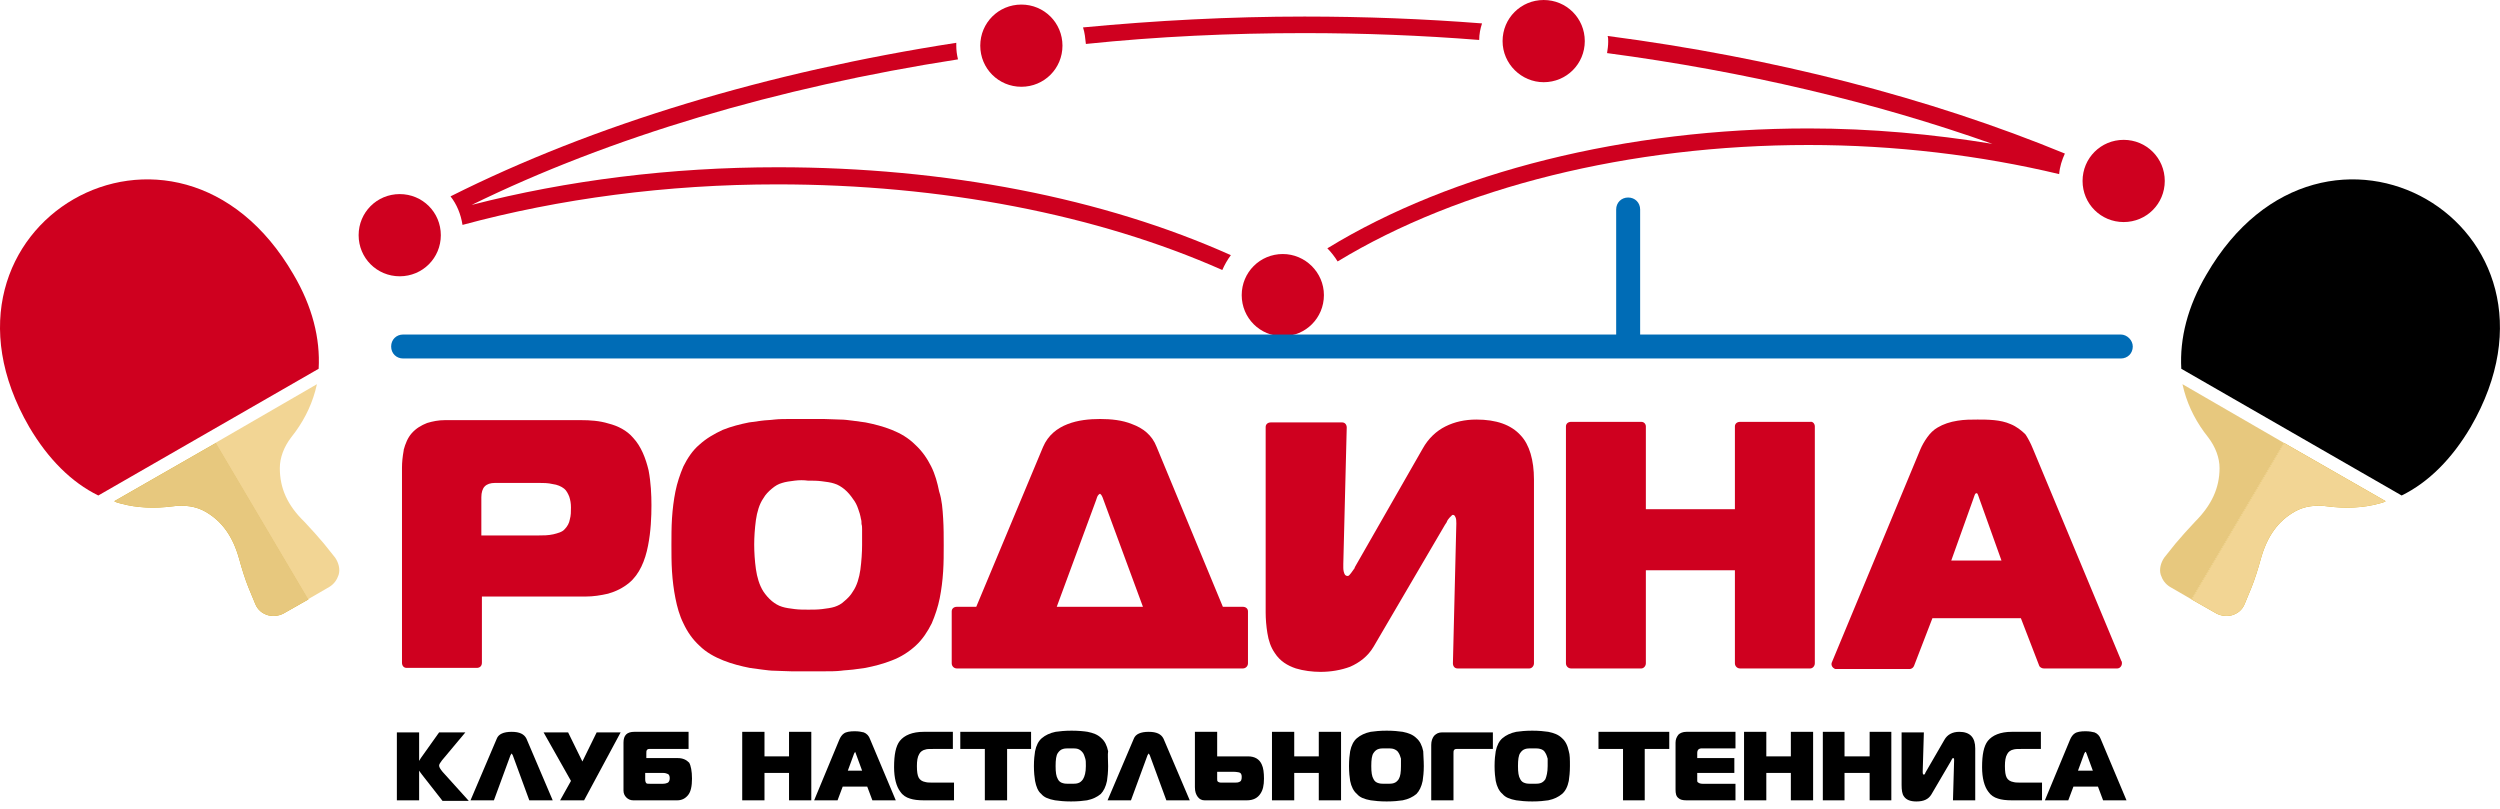 <?xml version="1.0" encoding="UTF-8"?> <svg xmlns="http://www.w3.org/2000/svg" width="244" height="79" viewBox="0 0 244 79" fill="none"><path d="M232.228 49.14C230.613 49.585 228.885 49.641 227.158 49.418C225.988 49.251 224.874 49.418 223.983 49.92C222.311 50.867 221.253 52.371 220.64 54.6C220.361 55.602 220.083 56.494 219.748 57.33L219.08 58.945C218.857 59.502 218.411 59.892 217.798 60.059C217.297 60.171 216.796 60.115 216.35 59.892L213.898 58.499L222.924 43.234L232.841 48.917C232.674 49.028 232.451 49.084 232.228 49.14Z" fill="#D3A20B"></path><path fill-rule="evenodd" clip-rule="evenodd" d="M234.401 48.36C237.019 47.079 239.304 44.794 241.142 41.674C252.563 21.952 226.768 7.076 215.347 26.799C213.508 29.919 212.728 33.039 212.895 35.992L234.401 48.36Z" fill="black"></path><path d="M211.781 57.274C211.335 56.995 211.057 56.605 210.89 56.104C210.723 55.547 210.89 54.934 211.224 54.433L212.338 53.04C212.895 52.371 213.508 51.703 214.233 50.923C215.848 49.307 216.628 47.636 216.628 45.686C216.628 44.683 216.238 43.624 215.514 42.677C214.4 41.284 213.62 39.78 213.174 38.164C213.118 37.941 213.063 37.718 213.007 37.496L222.924 43.234L213.898 58.5L211.781 57.274Z" fill="#E7C87E"></path><path d="M232.228 49.14C230.613 49.586 228.885 49.642 227.158 49.419C225.988 49.252 224.874 49.419 223.983 49.92C222.311 50.867 221.253 52.371 220.64 54.6C220.361 55.603 220.083 56.494 219.748 57.33L219.08 58.946C218.857 59.503 218.411 59.893 217.798 60.06C217.297 60.171 216.796 60.116 216.35 59.893L213.898 58.5L222.924 43.234L232.841 48.917C232.674 49.029 232.451 49.084 232.228 49.14Z" fill="#F2D594"></path><path d="M11.767 49.14C13.383 49.585 15.11 49.641 16.837 49.418C18.007 49.251 19.121 49.418 20.013 49.92C21.684 50.867 22.743 52.371 23.356 54.6C23.634 55.602 23.913 56.494 24.247 57.33L24.916 58.945C25.139 59.502 25.584 59.892 26.197 60.059C26.698 60.171 27.2 60.115 27.646 59.892L30.097 58.499L21.071 43.234L11.154 48.917C11.321 49.028 11.544 49.084 11.767 49.14Z" fill="#D3A20B"></path><path d="M40.907 78.111H38.734V71.481H40.907V74.267C40.963 74.156 41.019 74.1 41.074 73.989L42.857 71.481H45.42L43.136 74.211C42.969 74.434 42.857 74.601 42.857 74.713C42.857 74.88 42.969 75.047 43.191 75.326L45.754 78.167H43.191L41.186 75.604C41.074 75.437 40.963 75.326 40.907 75.214V78.111Z" fill="black"></path><path d="M53.945 78.112H51.66L50.045 73.71C49.989 73.599 49.933 73.543 49.933 73.543C49.933 73.543 49.878 73.599 49.822 73.71L48.206 78.112H45.922L48.485 72.094C48.652 71.649 49.153 71.426 49.933 71.426C50.713 71.426 51.159 71.649 51.382 72.094L53.945 78.112Z" fill="black"></path><path d="M60.574 71.481L57.008 78.111H54.668L55.727 76.217L53.053 71.481H55.448L56.841 74.323L58.234 71.481H60.574Z" fill="black"></path><path d="M67.539 75.994C67.539 76.719 67.428 77.276 67.149 77.61C66.871 77.944 66.536 78.112 66.091 78.112H61.801C61.522 78.112 61.299 78 61.132 77.833C60.965 77.666 60.853 77.443 60.853 77.164V72.484C60.853 71.76 61.188 71.426 61.912 71.426H67.205V73.097H63.472C63.305 73.097 63.194 73.097 63.138 73.209C63.082 73.264 63.082 73.376 63.082 73.543V73.989H66.146C66.648 73.989 66.982 74.156 67.261 74.434C67.428 74.713 67.539 75.27 67.539 75.994ZM65.366 75.939C65.366 75.772 65.311 75.604 65.199 75.549C65.088 75.493 64.921 75.437 64.698 75.437H62.971V76.05C62.971 76.273 63.026 76.384 63.082 76.44C63.138 76.496 63.249 76.496 63.416 76.496H64.698C64.921 76.496 65.088 76.44 65.199 76.384C65.311 76.273 65.366 76.162 65.366 75.939Z" fill="black"></path><path d="M79.183 78.112H77.01V75.437H74.614V78.112H72.441V71.426H74.614V73.822H77.01V71.426H79.183V78.112Z" fill="black"></path><path d="M87.428 78.112H85.144L84.642 76.774H82.247L81.745 78.112H79.461L81.912 72.206C82.024 71.927 82.191 71.704 82.358 71.593C82.581 71.426 82.971 71.37 83.417 71.37C83.807 71.37 84.085 71.426 84.308 71.482C84.587 71.593 84.809 71.816 84.921 72.15L87.428 78.112ZM84.141 75.214L83.528 73.543C83.472 73.431 83.472 73.376 83.472 73.376C83.472 73.376 83.417 73.431 83.361 73.543L82.748 75.214H84.141Z" fill="black"></path><path d="M93.112 78.112H90.159C89.602 78.112 89.156 78.056 88.822 77.944C88.432 77.833 88.097 77.61 87.875 77.276C87.485 76.774 87.262 75.939 87.262 74.88C87.262 73.654 87.429 72.819 87.819 72.317C88.265 71.76 89.045 71.426 90.159 71.426H93V73.097H91.217C90.772 73.097 90.437 73.097 90.326 73.153C90.047 73.209 89.825 73.376 89.713 73.599C89.546 73.877 89.49 74.267 89.49 74.769C89.49 75.326 89.546 75.66 89.657 75.883C89.769 76.106 89.992 76.273 90.326 76.329C90.493 76.384 90.827 76.384 91.273 76.384H93.112V78.112Z" fill="black"></path><path d="M100.633 73.097H98.293V78.112H96.12V73.097H93.725V71.426H100.633V73.097Z" fill="black"></path><path d="M108.153 74.768C108.153 75.381 108.097 75.827 108.042 76.217C107.93 76.774 107.707 77.22 107.429 77.498C107.094 77.777 106.649 78 106.092 78.111C105.702 78.167 105.2 78.222 104.532 78.222C103.863 78.222 103.362 78.167 102.972 78.111C102.359 78 101.913 77.832 101.634 77.498C101.3 77.22 101.133 76.774 101.022 76.217C100.966 75.882 100.91 75.381 100.91 74.768C100.91 74.155 100.966 73.654 101.022 73.32C101.133 72.763 101.356 72.317 101.69 72.038C102.024 71.76 102.47 71.537 103.027 71.425C103.417 71.37 103.919 71.314 104.587 71.314C105.256 71.314 105.813 71.37 106.147 71.425C106.704 71.537 107.15 71.704 107.484 72.038C107.819 72.317 108.042 72.763 108.153 73.32C108.097 73.654 108.153 74.155 108.153 74.768ZM105.98 74.768C105.98 74.434 105.98 74.211 105.924 74.044C105.869 73.877 105.813 73.654 105.702 73.487C105.534 73.264 105.367 73.153 105.2 73.097C105.033 73.041 104.81 73.041 104.476 73.041C104.142 73.041 103.919 73.041 103.752 73.097C103.529 73.153 103.362 73.32 103.25 73.487C103.083 73.71 103.027 74.155 103.027 74.768C103.027 75.381 103.083 75.771 103.25 76.05C103.362 76.272 103.529 76.384 103.752 76.44C103.919 76.495 104.142 76.495 104.476 76.495C104.81 76.495 105.033 76.495 105.2 76.44C105.423 76.384 105.59 76.217 105.702 76.05C105.869 75.771 105.98 75.381 105.98 74.768Z" fill="black"></path><path d="M116.12 78.112H113.836L112.22 73.71C112.165 73.599 112.109 73.543 112.109 73.543C112.109 73.543 112.053 73.599 111.998 73.71L110.382 78.112H108.098L110.66 72.094C110.828 71.649 111.329 71.426 112.109 71.426C112.889 71.426 113.335 71.649 113.558 72.094L116.12 78.112Z" fill="black"></path><path d="M123.364 75.994C123.364 76.663 123.253 77.109 123.03 77.443C122.752 77.889 122.306 78.112 121.693 78.112H117.57C117.292 78.112 117.069 78 116.902 77.777C116.734 77.554 116.623 77.276 116.623 76.83V71.426H118.796V73.822H121.804C122.473 73.822 122.919 74.1 123.142 74.602C123.309 74.936 123.364 75.437 123.364 75.994ZM121.192 75.827C121.192 75.604 121.136 75.437 120.913 75.382C120.857 75.382 120.69 75.326 120.356 75.326H118.796V75.994C118.796 76.162 118.796 76.217 118.852 76.273C118.907 76.329 119.019 76.384 119.186 76.384H120.3C120.634 76.384 120.857 76.384 120.913 76.329C121.136 76.273 121.192 76.106 121.192 75.827Z" fill="black"></path><path d="M130.886 78.112H128.713V75.437H126.317V78.112H124.145V71.426H126.317V73.822H128.713V71.426H130.886V78.112Z" fill="black"></path><path d="M138.963 74.768C138.963 75.381 138.907 75.827 138.851 76.217C138.74 76.774 138.517 77.22 138.238 77.498C137.904 77.777 137.458 78 136.901 78.111C136.511 78.167 136.01 78.222 135.341 78.222C134.673 78.222 134.171 78.167 133.781 78.111C133.168 78 132.723 77.832 132.444 77.498C132.11 77.22 131.887 76.774 131.775 76.217C131.72 75.882 131.664 75.381 131.664 74.768C131.664 74.155 131.72 73.654 131.775 73.32C131.887 72.763 132.11 72.317 132.444 72.038C132.778 71.76 133.224 71.537 133.781 71.425C134.171 71.37 134.673 71.314 135.341 71.314C136.01 71.314 136.511 71.37 136.901 71.425C137.458 71.537 137.904 71.704 138.238 72.038C138.573 72.317 138.795 72.763 138.907 73.32C138.907 73.654 138.963 74.155 138.963 74.768ZM136.734 74.768C136.734 74.434 136.734 74.211 136.734 74.044C136.678 73.877 136.623 73.654 136.511 73.487C136.4 73.264 136.177 73.153 136.01 73.097C135.843 73.041 135.62 73.041 135.285 73.041C134.951 73.041 134.728 73.041 134.561 73.097C134.338 73.153 134.171 73.32 134.06 73.487C133.893 73.71 133.837 74.155 133.837 74.768C133.837 75.381 133.893 75.771 134.06 76.05C134.171 76.272 134.338 76.384 134.561 76.44C134.728 76.495 134.951 76.495 135.285 76.495C135.62 76.495 135.843 76.495 136.01 76.44C136.233 76.384 136.4 76.217 136.511 76.05C136.678 75.771 136.734 75.381 136.734 74.768Z" fill="black"></path><path d="M145.705 73.097H142.306C142.083 73.097 141.972 73.097 141.916 73.209C141.86 73.264 141.86 73.376 141.86 73.543V78.111H139.688V72.707C139.688 72.317 139.799 72.039 139.966 71.816C140.189 71.593 140.412 71.481 140.746 71.481H145.705V73.097Z" fill="black"></path><path d="M153.225 74.768C153.225 75.381 153.17 75.827 153.114 76.217C153.002 76.774 152.78 77.22 152.445 77.498C152.111 77.777 151.665 78 151.108 78.111C150.718 78.167 150.217 78.222 149.548 78.222C148.88 78.222 148.378 78.167 147.988 78.111C147.375 78 146.93 77.832 146.651 77.498C146.317 77.22 146.094 76.774 145.983 76.217C145.927 75.882 145.871 75.381 145.871 74.768C145.871 74.155 145.927 73.654 145.983 73.32C146.094 72.763 146.317 72.317 146.651 72.038C146.985 71.76 147.431 71.537 147.988 71.425C148.378 71.37 148.88 71.314 149.548 71.314C150.217 71.314 150.718 71.37 151.108 71.425C151.665 71.537 152.111 71.704 152.445 72.038C152.78 72.317 153.002 72.763 153.114 73.32C153.225 73.654 153.225 74.155 153.225 74.768ZM151.052 74.768C151.052 74.434 151.052 74.211 151.052 74.044C150.997 73.877 150.941 73.654 150.83 73.487C150.718 73.264 150.551 73.153 150.328 73.097C150.161 73.041 149.938 73.041 149.604 73.041C149.27 73.041 149.047 73.041 148.88 73.097C148.657 73.153 148.49 73.32 148.378 73.487C148.211 73.71 148.155 74.155 148.155 74.768C148.155 75.381 148.211 75.771 148.378 76.05C148.49 76.272 148.657 76.384 148.88 76.44C149.047 76.495 149.27 76.495 149.604 76.495C149.938 76.495 150.161 76.495 150.328 76.44C150.551 76.384 150.718 76.217 150.83 76.05C150.941 75.771 151.052 75.381 151.052 74.768Z" fill="black"></path><path d="M162.92 73.097H160.525V78.112H158.407V73.097H156.012V71.426H162.92V73.097Z" fill="black"></path><path d="M169.383 78.112H164.592C164.257 78.112 163.979 78.056 163.812 77.889C163.589 77.722 163.533 77.443 163.533 77.053V72.484C163.533 72.15 163.645 71.927 163.812 71.704C163.979 71.537 164.257 71.426 164.592 71.426H169.383V73.041H166.096C165.929 73.041 165.817 73.097 165.762 73.153C165.706 73.209 165.65 73.32 165.65 73.487V73.989H169.272V75.437H165.65V76.162C165.65 76.273 165.65 76.329 165.762 76.384C165.817 76.44 165.985 76.496 166.152 76.496H169.383V78.112Z" fill="black"></path><path d="M176.96 78.112H174.787V75.437H172.392V78.112H170.219V71.426H172.392V73.822H174.787V71.426H176.96V78.112Z" fill="black"></path><path d="M184.594 78.112H182.477V75.437H180.025V78.112H177.908V71.426H180.025V73.822H182.477V71.426H184.594V78.112Z" fill="black"></path><path d="M192.783 78.112H190.61L190.721 74.212C190.721 74.044 190.721 73.989 190.61 73.989C190.554 73.989 190.499 74.1 190.387 74.323L188.493 77.554C188.214 78 187.769 78.223 187.044 78.223C186.431 78.223 186.041 78.056 185.819 77.722C185.651 77.499 185.596 77.109 185.596 76.607V71.481H187.769L187.657 75.27C187.657 75.27 187.657 75.326 187.657 75.382C187.657 75.549 187.713 75.604 187.769 75.604C187.824 75.604 187.88 75.549 187.936 75.382L189.774 72.206C190.053 71.704 190.554 71.426 191.223 71.426C192.281 71.426 192.783 71.983 192.783 73.041V78.112Z" fill="black"></path><path d="M199.301 78.112H196.348C195.791 78.112 195.345 78.056 195.011 77.944C194.621 77.833 194.287 77.61 194.064 77.276C193.674 76.774 193.451 75.939 193.451 74.88C193.451 73.654 193.618 72.819 194.008 72.317C194.454 71.76 195.234 71.426 196.348 71.426H199.19V73.097H197.407C196.961 73.097 196.683 73.097 196.515 73.153C196.237 73.209 196.014 73.376 195.903 73.599C195.735 73.877 195.68 74.267 195.68 74.769C195.68 75.326 195.735 75.66 195.847 75.883C195.958 76.106 196.181 76.273 196.515 76.329C196.683 76.384 197.017 76.384 197.463 76.384H199.301V78.112Z" fill="black"></path><path d="M207.547 78.112H205.263L204.761 76.774H202.366L201.864 78.112H199.58L202.031 72.206C202.143 71.927 202.31 71.704 202.477 71.593C202.7 71.426 203.09 71.37 203.536 71.37C203.926 71.37 204.204 71.426 204.427 71.482C204.706 71.593 204.929 71.816 205.04 72.15L207.547 78.112ZM204.26 75.214L203.647 73.543C203.591 73.431 203.591 73.376 203.536 73.376C203.536 73.376 203.48 73.431 203.424 73.543L202.812 75.214H204.26Z" fill="black"></path><path d="M32.158 57.274C32.604 56.995 32.883 56.605 33.05 56.104C33.217 55.547 33.05 54.934 32.716 54.433L31.601 53.04C31.044 52.371 30.431 51.703 29.707 50.923C28.036 49.307 27.311 47.636 27.311 45.686C27.311 44.683 27.701 43.624 28.426 42.677C29.54 41.284 30.32 39.78 30.766 38.164C30.821 37.941 30.877 37.718 30.933 37.496L21.016 43.234L30.041 58.5L32.158 57.274Z" fill="#F2D594"></path><path d="M11.767 49.14C13.383 49.586 15.11 49.642 16.837 49.419C18.007 49.252 19.121 49.419 20.013 49.92C21.684 50.867 22.743 52.371 23.356 54.6C23.634 55.603 23.913 56.494 24.247 57.33L24.916 58.946C25.139 59.503 25.584 59.893 26.197 60.06C26.698 60.171 27.2 60.116 27.646 59.893L30.097 58.5L21.071 43.234L11.154 48.917C11.321 49.029 11.544 49.084 11.767 49.14Z" fill="#E7C87E"></path><path fill-rule="evenodd" clip-rule="evenodd" d="M9.595 48.36C6.976 47.079 4.692 44.794 2.853 41.674C-8.568 21.952 17.228 7.076 28.649 26.799C30.488 29.919 31.268 33.039 31.1 35.992L9.595 48.36Z" fill="#CF001F"></path><path d="M46.533 65.186H39.68C39.401 65.186 39.234 64.963 39.234 64.684V45.63C39.234 45.129 39.29 44.572 39.401 43.959C39.401 43.959 39.401 43.959 39.401 43.903C39.569 43.29 39.791 42.733 40.181 42.287C40.627 41.786 41.129 41.507 41.686 41.284C42.243 41.117 42.8 41.006 43.413 41.006H56.729C57.564 41.006 58.511 41.062 59.403 41.34C60.294 41.563 61.186 42.009 61.798 42.733C62.578 43.569 63.024 44.739 63.303 45.909C63.526 47.079 63.581 48.304 63.581 49.307C63.581 50.422 63.526 51.87 63.247 53.263C62.968 54.712 62.411 56.049 61.408 56.884C60.796 57.386 60.127 57.72 59.347 57.943C58.623 58.11 57.899 58.221 57.174 58.221H47.034V64.684C47.034 65.019 46.812 65.186 46.533 65.186ZM55.614 50.7C55.726 50.31 55.726 49.92 55.726 49.53C55.726 49.14 55.67 48.806 55.559 48.472C55.447 48.193 55.28 47.859 55.057 47.691C54.779 47.469 54.389 47.301 53.943 47.246C53.497 47.134 52.996 47.134 52.606 47.134H48.316C47.87 47.134 47.536 47.246 47.313 47.469C47.09 47.691 46.979 48.081 46.979 48.527V52.26H52.55C52.996 52.26 53.497 52.26 53.999 52.149C54.444 52.037 54.89 51.926 55.113 51.647C55.391 51.369 55.559 51.034 55.614 50.7Z" fill="#CF001F"></path><path d="M92.051 50.588C92.107 51.48 92.107 52.371 92.107 53.207C92.107 54.043 92.107 54.934 92.051 55.77C91.995 56.661 91.884 57.553 91.717 58.388C91.55 59.224 91.271 60.06 90.937 60.84C90.547 61.62 90.045 62.4 89.377 63.013C88.708 63.625 87.928 64.127 87.037 64.461C86.201 64.795 85.31 65.018 84.474 65.185C84.084 65.241 83.694 65.297 83.248 65.353C82.858 65.408 82.413 65.408 82.078 65.464C81.577 65.52 81.02 65.52 80.463 65.52C79.85 65.52 79.348 65.52 78.847 65.52C78.346 65.52 77.844 65.52 77.231 65.52C76.674 65.52 76.117 65.464 75.615 65.464C75.225 65.464 74.835 65.408 74.39 65.353C74 65.297 73.554 65.241 73.164 65.185C72.328 65.018 71.437 64.795 70.601 64.461C69.766 64.127 68.93 63.681 68.261 63.013C67.593 62.4 67.091 61.675 66.701 60.84C66.311 60.06 66.088 59.224 65.921 58.388C65.754 57.553 65.643 56.661 65.587 55.77C65.531 54.878 65.531 53.987 65.531 53.207C65.531 52.371 65.531 51.48 65.587 50.588C65.643 49.697 65.754 48.805 65.921 47.97C66.088 47.134 66.367 46.298 66.701 45.518C67.091 44.738 67.593 43.958 68.261 43.401C68.93 42.788 69.71 42.343 70.546 41.953C71.381 41.618 72.273 41.395 73.108 41.228C73.498 41.173 73.888 41.117 74.334 41.061C74.724 41.005 75.17 41.005 75.56 40.95C76.061 40.894 76.618 40.894 77.175 40.894C77.788 40.894 78.29 40.894 78.791 40.894C79.293 40.894 79.794 40.894 80.407 40.894C80.964 40.894 81.521 40.95 82.023 40.95C82.413 40.95 82.803 41.005 83.248 41.061C83.638 41.117 84.084 41.173 84.474 41.228C85.31 41.395 86.201 41.618 87.037 41.953C87.873 42.287 88.653 42.733 89.321 43.401C89.99 44.014 90.491 44.738 90.881 45.518C91.271 46.298 91.494 47.134 91.661 47.97C91.94 48.805 91.995 49.697 92.051 50.588ZM77.566 46.911C77.12 46.967 76.674 47.023 76.34 47.134C75.95 47.245 75.671 47.413 75.337 47.691C75.003 47.97 74.724 48.248 74.501 48.638C74.111 49.195 73.888 49.975 73.777 50.755C73.665 51.591 73.61 52.427 73.61 53.151C73.61 53.875 73.665 54.767 73.777 55.547C73.888 56.327 74.111 57.107 74.501 57.72C74.724 58.054 75.003 58.388 75.337 58.667C75.615 58.89 75.95 59.112 76.34 59.224C76.674 59.335 77.12 59.391 77.566 59.447C78.011 59.502 78.457 59.502 78.903 59.502C79.293 59.502 79.794 59.502 80.24 59.447C80.686 59.391 81.131 59.335 81.466 59.224C81.8 59.112 82.134 58.945 82.413 58.667C82.747 58.388 83.025 58.11 83.248 57.72C83.638 57.163 83.861 56.383 83.973 55.602C84.084 54.767 84.14 53.875 84.14 53.207C84.14 52.873 84.14 52.594 84.14 52.427C84.14 52.148 84.14 51.925 84.14 51.647C84.14 51.48 84.14 51.313 84.084 51.145C84.084 50.978 84.084 50.811 84.028 50.644C83.973 50.31 83.861 49.92 83.75 49.641C83.638 49.307 83.471 48.973 83.248 48.694C83.025 48.36 82.747 48.025 82.413 47.747C82.134 47.524 81.8 47.301 81.41 47.19C81.076 47.078 80.63 47.023 80.184 46.967C79.738 46.911 79.293 46.911 78.847 46.911C78.457 46.855 78.011 46.855 77.566 46.911Z" fill="#CF001F"></path><path d="M121.802 59.67V64.74C121.802 65.018 121.579 65.241 121.301 65.241H93.388C93.11 65.241 92.887 65.018 92.887 64.74V59.67C92.887 59.391 93.11 59.224 93.388 59.224H95.282L101.801 43.624C102.302 42.454 103.194 41.785 104.197 41.395C105.2 41.005 106.314 40.894 107.372 40.894C108.431 40.894 109.545 41.005 110.492 41.395C111.551 41.785 112.442 42.454 112.888 43.624L119.351 59.224H121.301C121.579 59.224 121.802 59.391 121.802 59.67ZM103.138 59.224H111.551L107.707 48.805C107.651 48.638 107.595 48.471 107.484 48.304C107.428 48.248 107.372 48.193 107.372 48.193C107.317 48.193 107.261 48.248 107.205 48.304C107.094 48.415 107.038 48.638 106.982 48.805L103.138 59.224Z" fill="#CF001F"></path><path d="M149.715 46.799V64.739C149.715 65.018 149.492 65.24 149.269 65.24H142.249C141.971 65.24 141.804 65.018 141.804 64.739L142.138 51.089C142.138 50.866 142.138 50.588 142.026 50.421C141.971 50.309 141.915 50.253 141.804 50.253C141.748 50.253 141.748 50.254 141.692 50.309C141.636 50.365 141.525 50.476 141.469 50.532C141.358 50.643 141.246 50.811 141.191 50.978C141.079 51.145 140.968 51.312 140.912 51.423L134.059 63.123C133.502 64.07 132.666 64.683 131.775 65.073C130.884 65.408 129.881 65.575 128.878 65.575C128.098 65.575 127.206 65.463 126.482 65.24C125.646 64.962 124.922 64.516 124.421 63.736C124.031 63.179 123.808 62.511 123.696 61.786C123.585 61.118 123.529 60.393 123.529 59.781V41.673C123.529 41.395 123.752 41.228 124.031 41.228H130.995C131.274 41.228 131.441 41.451 131.441 41.729L131.106 55.045C131.106 55.156 131.106 55.212 131.106 55.323C131.106 55.491 131.106 55.323 131.106 55.435C131.106 55.658 131.162 55.936 131.274 56.103C131.329 56.159 131.385 56.215 131.552 56.215C131.719 56.215 131.998 55.713 132.221 55.435V55.379L138.851 43.791C139.408 42.788 140.188 42.063 141.079 41.618C141.971 41.172 142.973 40.949 144.088 40.949C146.038 40.949 147.486 41.451 148.433 42.509C149.269 43.401 149.715 44.905 149.715 46.799Z" fill="#CF001F"></path><path d="M177.127 41.618V64.74C177.127 65.018 176.904 65.241 176.682 65.241H169.829C169.55 65.241 169.327 65.018 169.327 64.74V55.658H160.636V64.74C160.636 65.018 160.413 65.241 160.19 65.241H153.337C153.059 65.241 152.836 65.018 152.836 64.74V41.618C152.836 41.34 153.059 41.173 153.337 41.173H160.19C160.469 41.173 160.636 41.395 160.636 41.618V49.697H169.327V41.618C169.327 41.34 169.55 41.173 169.829 41.173H176.682C176.904 41.117 177.127 41.34 177.127 41.618Z" fill="#CF001F"></path><path d="M198.409 43.791L207.045 64.516C207.1 64.572 207.1 64.628 207.1 64.739C207.1 65.018 206.877 65.24 206.655 65.24H199.468C199.3 65.24 199.078 65.129 199.022 64.962L197.239 60.338H188.603L186.82 64.962C186.765 65.129 186.598 65.296 186.375 65.296H179.188C179.132 65.296 179.076 65.296 179.02 65.24C178.798 65.129 178.686 64.85 178.798 64.628L187.433 43.846C187.6 43.456 187.823 43.066 188.102 42.676C188.38 42.286 188.715 41.952 189.105 41.729C189.662 41.395 190.33 41.172 191.055 41.061C191.723 40.949 192.392 40.949 193.005 40.949C193.506 40.949 194.008 40.949 194.62 41.005C195.178 41.061 195.735 41.172 196.236 41.395C196.793 41.618 197.295 42.008 197.685 42.398C197.908 42.732 198.186 43.233 198.409 43.791ZM190.442 54.711H195.345L193.172 48.638C193.116 48.471 193.06 48.303 193.005 48.192C192.949 48.136 192.949 48.136 192.893 48.136C192.838 48.136 192.838 48.192 192.782 48.192C192.726 48.303 192.67 48.471 192.615 48.638L190.442 54.711Z" fill="#CF001F"></path><path fill-rule="evenodd" clip-rule="evenodd" d="M125.203 24.793C122.974 24.793 121.191 26.576 121.191 28.804C121.191 31.033 122.974 32.816 125.203 32.816C127.431 32.816 129.214 31.033 129.214 28.804C129.214 26.576 127.376 24.793 125.203 24.793Z" fill="#CF001F"></path><path fill-rule="evenodd" clip-rule="evenodd" d="M150.664 8.023C152.892 8.023 154.675 6.24 154.675 4.011C154.675 1.783 152.892 0 150.664 0C148.435 0 146.652 1.783 146.652 4.011C146.652 6.24 148.491 8.023 150.664 8.023Z" fill="#CF001F"></path><path fill-rule="evenodd" clip-rule="evenodd" d="M99.685 8.469C101.914 8.469 103.697 6.686 103.697 4.457C103.697 2.229 101.914 0.446 99.685 0.446C97.457 0.446 95.674 2.229 95.674 4.457C95.674 6.686 97.457 8.469 99.685 8.469Z" fill="#CF001F"></path><path fill-rule="evenodd" clip-rule="evenodd" d="M207.269 13.65C205.041 13.65 203.258 15.433 203.258 17.662C203.258 19.89 205.041 21.673 207.269 21.673C209.498 21.673 211.281 19.89 211.281 17.662C211.281 15.433 209.498 13.65 207.269 13.65Z" fill="#CF001F"></path><path fill-rule="evenodd" clip-rule="evenodd" d="M127.32 3.232C133.059 3.232 138.742 3.455 144.369 3.9C144.369 3.343 144.48 2.786 144.647 2.285C138.964 1.839 133.17 1.616 127.32 1.616C120.022 1.616 112.779 2.006 105.703 2.675C105.87 3.176 105.926 3.733 105.982 4.29C112.946 3.566 120.133 3.232 127.32 3.232Z" fill="#CF001F"></path><path fill-rule="evenodd" clip-rule="evenodd" d="M46.032 20.001C59.571 13.371 75.895 8.524 93.501 5.794C93.389 5.348 93.333 4.902 93.333 4.457C93.333 4.345 93.333 4.234 93.333 4.178C74.948 7.02 57.955 12.145 43.971 19.165C44.584 19.945 44.974 20.892 45.141 21.951C54.612 19.388 65.086 17.995 75.839 17.995C91.941 17.995 107.095 20.948 119.296 26.352C119.519 25.851 119.797 25.349 120.132 24.904C107.708 19.332 92.275 16.324 75.895 16.324C65.476 16.324 55.336 17.605 46.032 20.001Z" fill="#CF001F"></path><path fill-rule="evenodd" clip-rule="evenodd" d="M156.96 4.067C156.96 4.457 156.904 4.847 156.849 5.182C170.276 6.965 182.979 9.973 194.456 14.04C188.661 13.093 182.589 12.536 176.516 12.536C158.743 12.536 141.75 16.77 129.549 24.236C129.939 24.626 130.273 25.072 130.552 25.517C142.474 18.274 159.077 14.152 176.516 14.152C184.929 14.152 193.286 15.155 200.974 16.993C201.03 16.269 201.253 15.6 201.531 14.987C188.271 9.527 173.061 5.627 156.904 3.51C156.96 3.677 156.96 3.845 156.96 4.067Z" fill="#CF001F"></path><path fill-rule="evenodd" clip-rule="evenodd" d="M39.013 18.943C36.785 18.943 35.002 20.726 35.002 22.955C35.002 25.183 36.785 26.966 39.013 26.966C41.242 26.966 43.025 25.183 43.025 22.955C43.025 20.726 41.242 18.943 39.013 18.943Z" fill="#CF001F"></path><path d="M206.989 32.649H160.078V20.447C160.078 19.779 159.577 19.277 158.908 19.277C158.239 19.277 157.738 19.779 157.738 20.447V32.649H39.346C38.677 32.649 38.176 33.15 38.176 33.819C38.176 34.487 38.677 34.989 39.346 34.989H206.989C207.658 34.989 208.159 34.487 208.159 33.819C208.159 33.206 207.602 32.649 206.989 32.649Z" fill="#006CB6"></path></svg> 